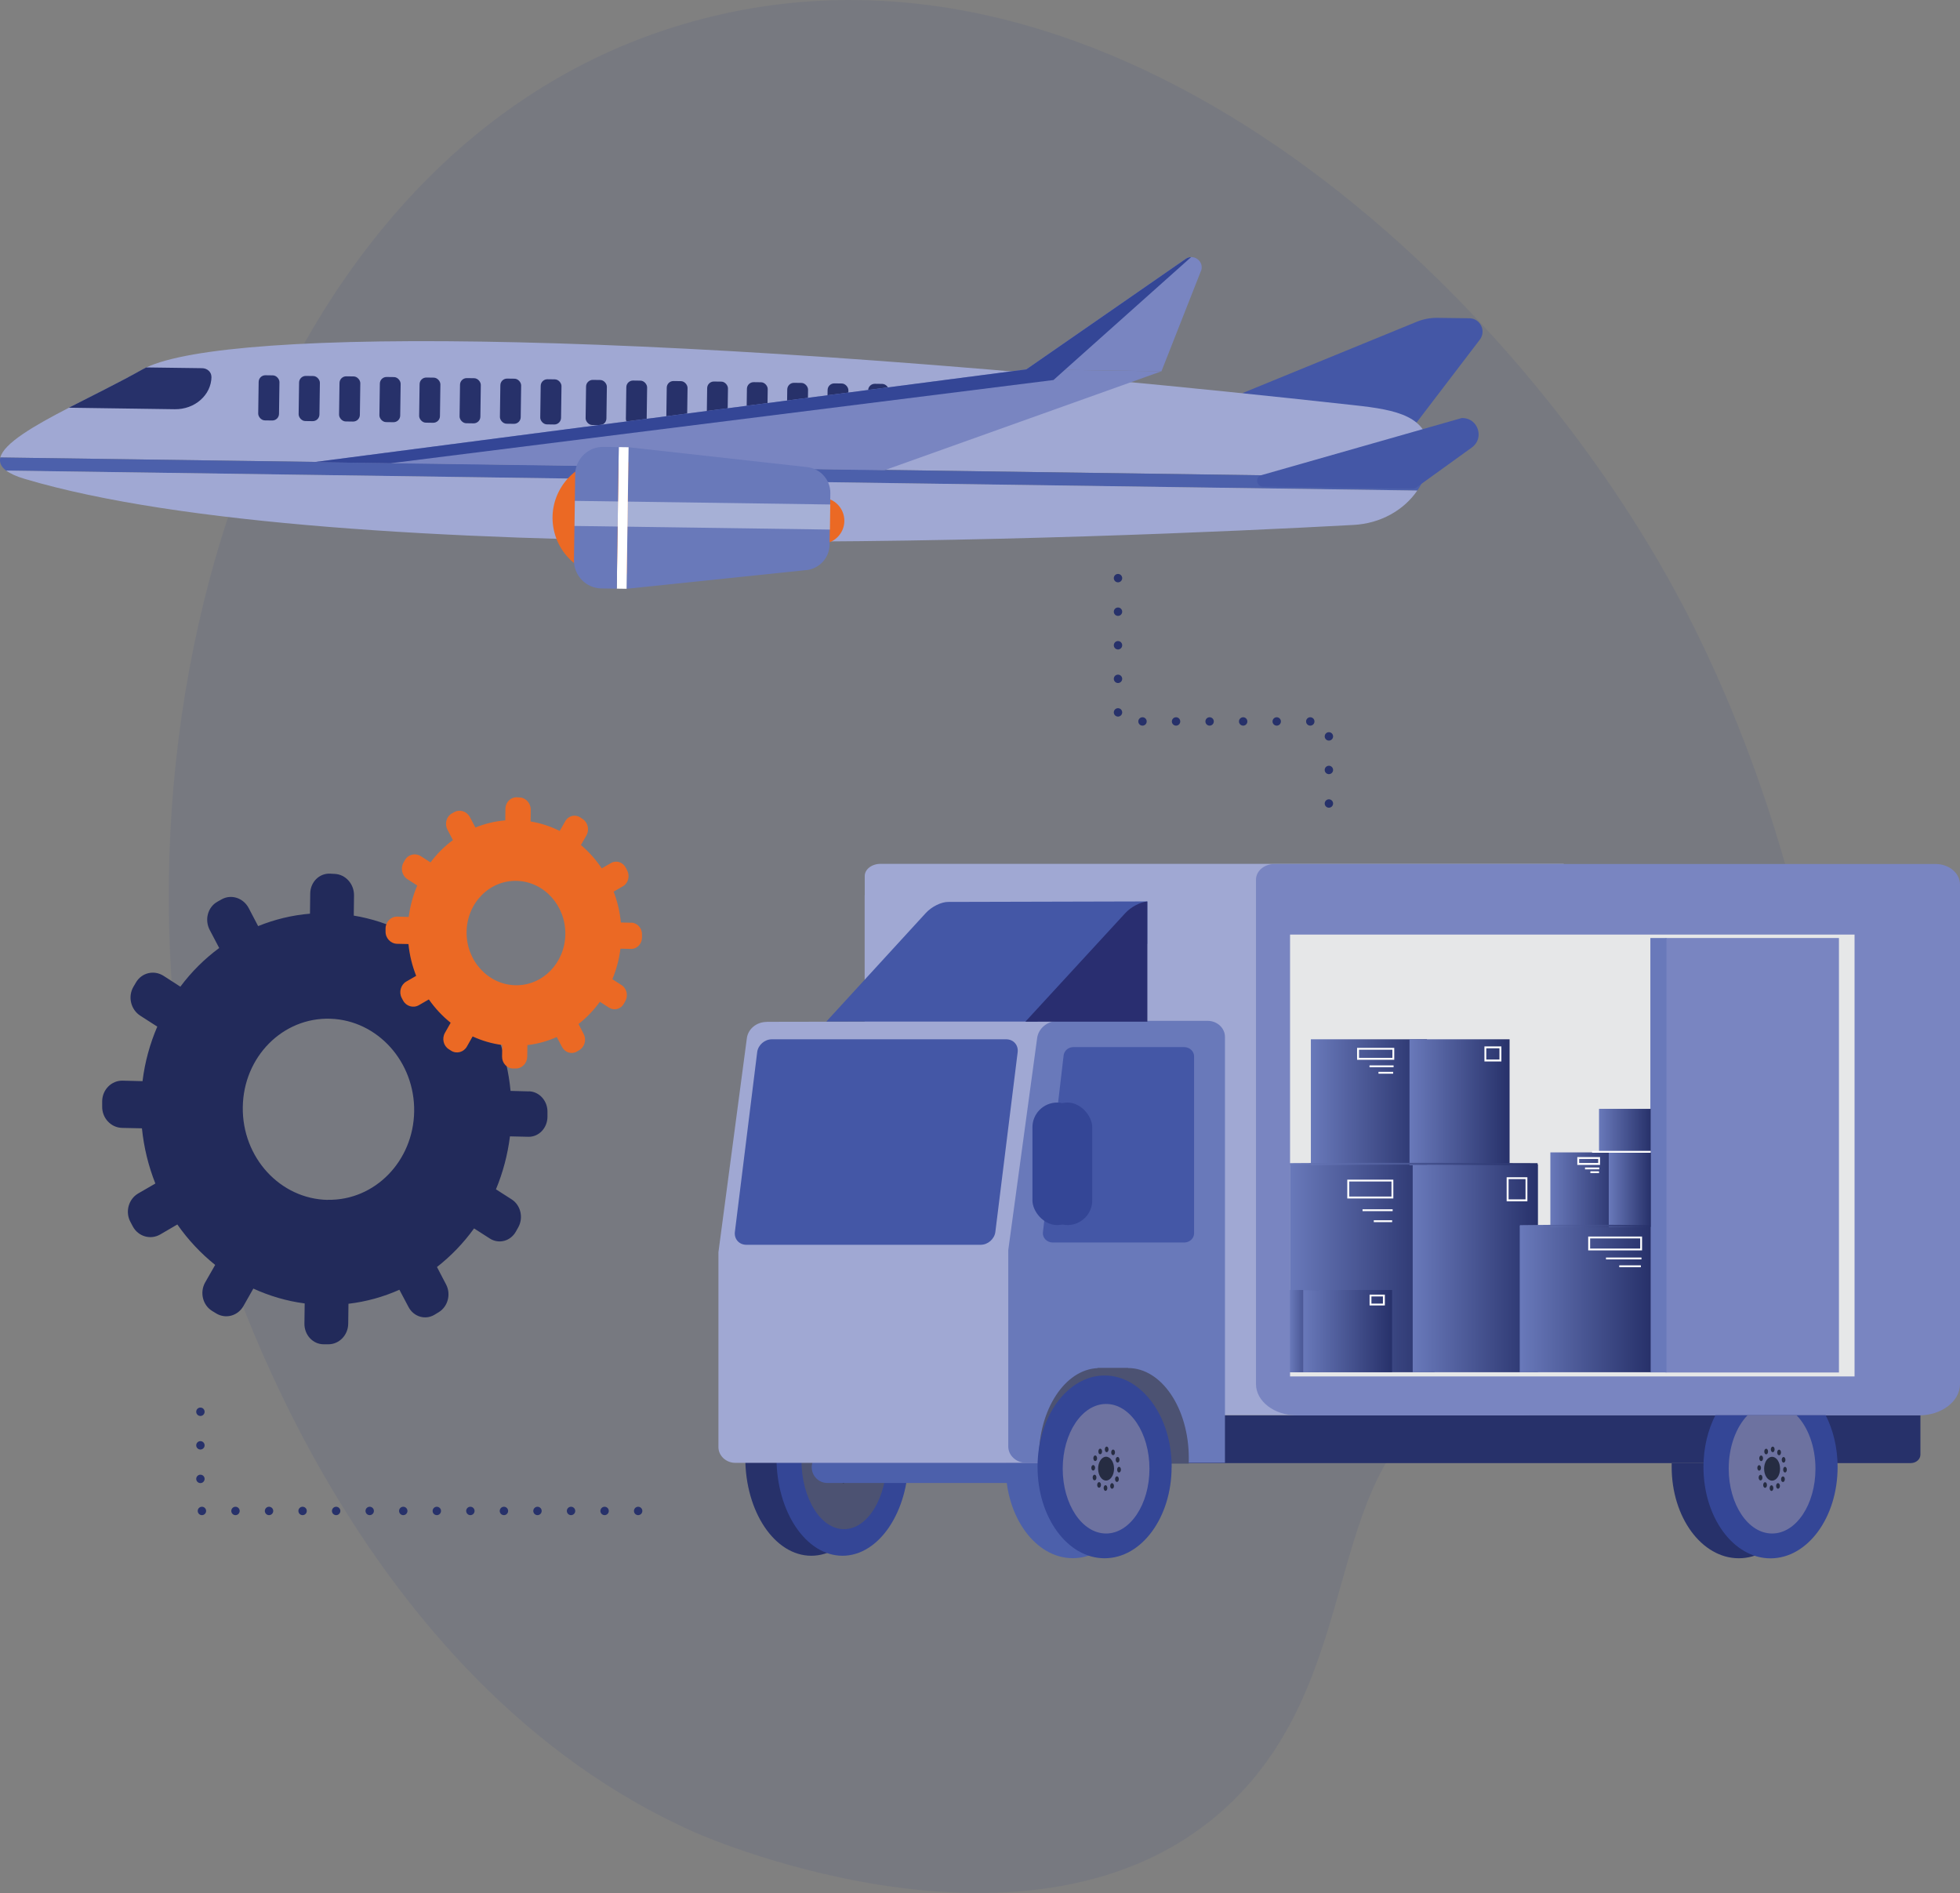 <?xml version="1.0" encoding="UTF-8"?><svg id="Layer_1" xmlns="http://www.w3.org/2000/svg" width="233.64" height="225.6" xmlns:xlink="http://www.w3.org/1999/xlink" viewBox="0 0 233.64 225.6"><rect x="0" y="0" width="233.64" height="225.6" fill="#808080" stroke="none"/><defs><style>.cls-1{fill:url(#New_Gradient_Swatch_copy);}.cls-2{fill:#294088;opacity:.1;}.cls-3{fill:none;stroke:#27316a;stroke-dasharray:0 4;stroke-linecap:round;stroke-linejoin:round;}.cls-4{fill:#6979ba;}.cls-5{fill:#e6e7e8;}.cls-6{fill:#eb6924;}.cls-7,.cls-8{fill:#fff;}.cls-9{fill:#a0a8d3;}.cls-10{fill:#222a5a;}.cls-11{fill:#4457a6;}.cls-12{fill:#6d72a0;}.cls-13{fill:#292e70;}.cls-14{fill:#2b201f;}.cls-15{fill:#27316a;}.cls-16{fill:#344696;}.cls-17{fill:#4c5272;}.cls-18{fill:#4c60ab;}.cls-19{fill:#262c42;}.cls-20{fill:#7985c1;}.cls-21{fill:url(#New_Gradient_Swatch_copy_3);}.cls-22{fill:url(#New_Gradient_Swatch_copy-7);}.cls-23{fill:url(#New_Gradient_Swatch_copy-3);}.cls-24{fill:url(#New_Gradient_Swatch_copy-6);}.cls-25{fill:url(#New_Gradient_Swatch_copy-5);}.cls-26{fill:url(#New_Gradient_Swatch_copy-4);}.cls-27{fill:url(#New_Gradient_Swatch_copy-2);}.cls-28{fill:url(#New_Gradient_Swatch_copy-8);}.cls-29{fill:url(#New_Gradient_Swatch_copy-9);}.cls-30{fill:url(#New_Gradient_Swatch_copy-10);}.cls-31{fill:url(#New_Gradient_Swatch_copy-11);}.cls-32{fill:url(#New_Gradient_Swatch_copy-12);}.cls-8{opacity:.41;}</style><linearGradient id="New_Gradient_Swatch_copy_3" x1="149.72" y1="135.82" x2="233.64" y2="135.82" gradientUnits="userSpaceOnUse"><stop offset="0" stop-color="#7985c1"/><stop offset="1" stop-color="#7985c1"/></linearGradient><linearGradient id="New_Gradient_Swatch_copy" x1="153.76" y1="151.16" x2="171" y2="151.16" gradientUnits="userSpaceOnUse"><stop offset="0" stop-color="#6979ba"/><stop offset="1" stop-color="#27316a"/></linearGradient><linearGradient id="New_Gradient_Swatch_copy-2" x1="168.4" y1="151.16" x2="183.33" y2="151.16" xlink:href="#New_Gradient_Swatch_copy"/><linearGradient id="New_Gradient_Swatch_copy-3" x1="181.16" y1="154.83" x2="196.77" y2="154.83" xlink:href="#New_Gradient_Swatch_copy"/><linearGradient id="New_Gradient_Swatch_copy-4" x1="190.61" y1="139.16" x2="196.77" y2="139.16" xlink:href="#New_Gradient_Swatch_copy"/><linearGradient id="New_Gradient_Swatch_copy-5" x1="156.27" y1="131.36" x2="170.1" y2="131.36" gradientTransform="translate(326.37 262.71) rotate(180)" xlink:href="#New_Gradient_Swatch_copy"/><linearGradient id="New_Gradient_Swatch_copy-6" x1="168.03" y1="131.36" x2="179.95" y2="131.36" gradientTransform="translate(347.98 262.71) rotate(180)" xlink:href="#New_Gradient_Swatch_copy"/><linearGradient id="New_Gradient_Swatch_copy-7" y1="158.64" x2="157.2" y2="158.64" xlink:href="#New_Gradient_Swatch_copy"/><linearGradient id="New_Gradient_Swatch_copy-8" x1="155.35" y1="158.64" x2="165.94" y2="158.64" xlink:href="#New_Gradient_Swatch_copy"/><linearGradient id="New_Gradient_Swatch_copy-9" x1="184.81" y1="141.78" x2="193" y2="141.78" gradientTransform="translate(377.81 283.56) rotate(180)" xlink:href="#New_Gradient_Swatch_copy"/><linearGradient id="New_Gradient_Swatch_copy-10" x1="191.77" y1="141.78" x2="196.77" y2="141.78" xlink:href="#New_Gradient_Swatch_copy"/><linearGradient id="New_Gradient_Swatch_copy-11" x1="181.19" y1="146.09" x2="196.71" y2="146.09" xlink:href="#New_Gradient_Swatch_copy"/><linearGradient id="New_Gradient_Swatch_copy-12" x1="153.75" y1="138.71" x2="183.3" y2="138.71" xlink:href="#New_Gradient_Swatch_copy"/></defs><path class="cls-2" d="m146.93,214.66c16.42-16.03,10.15-40.54,27.11-48.61,14.77-7.04,26.52,8.24,36.25,1.46,14.83-10.33,9.14-60.8-10.64-97.14C179.23,32.84,132.5-10.36,83.8,2.23,29.13,16.36,9.62,91.08,25.42,145.42c1.71,5.88,16.68,54.89,57.41,72.96,2.03.9,41.9,17.95,64.1-3.72Z"/><path class="cls-10" d="m63.06,130.07l-2.2-.06c-.21-2.23-.72-4.38-1.49-6.39l1.92-1.12c1.09-.63,1.48-2.1.88-3.28l-.26-.52c-.6-1.18-1.98-1.63-3.07-1l-1.93,1.12c-1.21-1.81-2.66-3.44-4.3-4.82l1.14-2.01c.65-1.14.3-2.65-.79-3.37l-.47-.32c-1.08-.72-2.49-.38-3.14.76l-1.15,2.02c-1.88-.94-3.9-1.61-6.03-1.96l.03-2.4c.02-1.36-1-2.51-2.29-2.57l-.56-.03c-1.29-.06-2.35,1-2.37,2.36l-.03,2.41c-2.16.18-4.23.69-6.18,1.48l-1.12-2.14c-.64-1.22-2.08-1.69-3.23-1.05l-.5.28c-1.15.64-1.56,2.15-.92,3.37l1.13,2.15c-1.75,1.29-3.31,2.84-4.63,4.61l-2-1.29c-1.14-.73-2.62-.38-3.3.8l-.3.51c-.68,1.18-.31,2.72.84,3.45l2.01,1.29c-.87,2.02-1.48,4.21-1.76,6.5l-2.35-.06c-1.34-.04-2.44,1.06-2.46,2.45v.61c-.03,1.39,1.04,2.54,2.38,2.57l2.36.05c.23,2.3.78,4.51,1.6,6.58l-2.04,1.18c-1.16.67-1.58,2.2-.93,3.4l.28.53c.65,1.21,2.11,1.63,3.27.96l2.04-1.19c1.28,1.83,2.8,3.45,4.51,4.82l-1.19,2.08c-.67,1.18-.3,2.71.82,3.4l.49.3c1.13.69,2.58.3,3.25-.88l1.18-2.08c1.92.88,3.98,1.49,6.12,1.77l-.03,2.4c-.02,1.36,1.01,2.47,2.3,2.47h.56c1.28,0,2.34-1.09,2.36-2.44l.03-2.39c2.13-.25,4.17-.82,6.07-1.67l1.09,2.06c.62,1.17,2.01,1.58,3.11.91l.48-.29c1.1-.66,1.5-2.15.88-3.32l-1.08-2.07c1.67-1.31,3.17-2.86,4.42-4.6l1.89,1.21c1.07.68,2.46.31,3.1-.84l.28-.5c.64-1.15.29-2.63-.77-3.32l-1.89-1.21c.82-1.97,1.39-4.09,1.67-6.31l2.19.05c1.24.03,2.26-1.03,2.28-2.36v-.58c.03-1.33-.96-2.44-2.2-2.48Zm-23.98,12.93c-5.67-.1-10.22-5.04-10.14-11.05.08-6.01,4.78-10.73,10.45-10.54,5.62.19,10.07,5.14,9.98,11.05-.09,5.91-4.68,10.63-10.3,10.53Z"/><path class="cls-6" d="m75.28,109.97l-1.27-.03c-.12-1.29-.42-2.52-.86-3.68l1.11-.64c.63-.36.85-1.21.5-1.89l-.15-.3c-.35-.68-1.14-.94-1.77-.58l-1.11.64c-.7-1.04-1.53-1.98-2.48-2.78l.66-1.16c.37-.66.17-1.53-.45-1.94l-.27-.18c-.63-.42-1.44-.22-1.81.44l-.66,1.16c-1.08-.54-2.25-.93-3.47-1.13l.02-1.38c.01-.78-.58-1.45-1.32-1.48l-.33-.02c-.74-.03-1.36.58-1.37,1.36l-.02,1.39c-1.24.1-2.44.4-3.56.85l-.65-1.23c-.37-.7-1.2-.97-1.86-.61l-.29.16c-.66.37-.9,1.24-.53,1.94l.65,1.24c-1.01.74-1.91,1.64-2.67,2.66l-1.15-.74c-.66-.42-1.51-.22-1.9.46l-.17.3c-.39.68-.18,1.57.48,1.99l1.16.74c-.5,1.17-.85,2.42-1.02,3.75l-1.35-.04c-.77-.02-1.4.61-1.41,1.41v.35c-.02.8.6,1.46,1.37,1.48l1.36.03c.13,1.33.45,2.6.92,3.79l-1.18.68c-.67.39-.91,1.27-.54,1.96l.16.3c.37.69,1.22.94,1.89.55l1.18-.68c.74,1.05,1.61,1.99,2.6,2.78l-.68,1.2c-.39.68-.18,1.56.47,1.96l.28.18c.65.4,1.49.17,1.87-.51l.68-1.2c1.11.51,2.29.86,3.53,1.02l-.02,1.38c-.01.78.58,1.42,1.32,1.42h.32c.74,0,1.35-.63,1.36-1.41l.02-1.38c1.23-.14,2.4-.47,3.5-.96l.63,1.19c.36.67,1.16.91,1.79.53l.28-.17c.63-.38.86-1.24.51-1.91l-.62-1.19c.96-.75,1.82-1.65,2.55-2.65l1.09.7c.62.39,1.42.18,1.78-.49l.16-.29c.37-.66.17-1.52-.45-1.91l-1.09-.7c.47-1.14.8-2.36.96-3.64l1.26.03c.71.02,1.3-.59,1.31-1.36v-.34c.02-.77-.55-1.41-1.27-1.43Zm-13.82,7.45c-3.26-.06-5.89-2.91-5.84-6.37.05-3.46,2.76-6.18,6.02-6.07,3.24.11,5.8,2.96,5.75,6.37-.05,3.41-2.7,6.13-5.93,6.07Z"/><path class="cls-15" d="m136.82,174.37h90.93c.65,0,1.17-.45,1.17-1.01v-4.68s-92.1,0-92.1,0v5.7Z"/><rect class="cls-14" x="96.46" y="162" width="3.97" height=".97"/><path class="cls-15" d="m104.58,173.72c0,6.46-3.52,11.69-7.87,11.69-4.35,0-7.87-5.23-7.87-11.69,0-6.45,3.52-11.69,7.87-11.69,4.34,0,7.87,5.24,7.86,11.69Z"/><path class="cls-16" d="m108.3,173.72c0,6.46-3.53,11.69-7.87,11.69-4.35,0-7.87-5.23-7.87-11.69,0-6.45,3.52-11.69,7.87-11.69,4.34,0,7.87,5.24,7.87,11.69Z"/><path class="cls-17" d="m95.53,173.94c0,4.58,2.27,8.3,5.08,8.3,2.81,0,5.09-3.71,5.09-8.29,0-4.58-2.28-8.29-5.08-8.29-2.81,0-5.09,3.71-5.09,8.29Z"/><path class="cls-19" d="m100.46,171.46c0,.2.1.36.22.36s.22-.16.22-.36c0-.2-.1-.36-.22-.36-.12,0-.22.16-.22.36Z"/><path class="cls-19" d="m101.24,171.67c-.06.17-.03.39.08.49.11.1.24.04.3-.13.06-.17.02-.39-.08-.49-.1-.1-.24-.04-.3.13Z"/><path class="cls-19" d="m101.85,172.49c-.11.1-.14.32-.08.49.06.17.2.23.3.13.1-.1.14-.32.08-.49-.06-.17-.2-.23-.3-.13Z"/><path class="cls-19" d="m102.13,173.69c-.12,0-.22.16-.22.36,0,.2.1.36.22.36.12,0,.22-.16.22-.36,0-.2-.1-.36-.22-.36Z"/><path class="cls-19" d="m102,174.97c-.11-.1-.24-.04-.3.13-.06.17-.02.39.08.49.11.1.24.04.3-.13.06-.17.03-.39-.08-.49Z"/><path class="cls-19" d="m101.5,175.96c-.06-.17-.2-.23-.3-.13-.11.1-.14.32-.08.49.06.17.2.23.3.13.11-.1.14-.32.08-.49Z"/><path class="cls-19" d="m100.76,176.41c0-.2-.1-.36-.22-.36s-.22.16-.22.36c0,.2.1.36.22.36s.22-.16.22-.36Z"/><path class="cls-19" d="m99.99,176.21c.06-.17.02-.39-.08-.49-.1-.1-.24-.04-.3.13-.06.17-.02.39.08.49.1.1.24.04.3-.13Z"/><path class="cls-19" d="m99.37,175.39c.11-.1.14-.32.08-.49-.06-.17-.2-.23-.3-.13-.11.1-.14.32-.08.49.06.17.2.23.3.13Z"/><path class="cls-19" d="m99.1,174.18c.12,0,.22-.16.22-.36,0-.2-.1-.36-.22-.36-.12,0-.22.16-.22.36,0,.2.1.36.22.36Z"/><path class="cls-19" d="m99.23,172.91c.1.1.24.04.3-.13.06-.17.02-.39-.08-.49-.11-.1-.24-.04-.3.13-.06.17-.03.39.08.49Z"/><path class="cls-19" d="m99.72,171.92c.06.17.2.23.3.13.1-.1.14-.32.08-.49-.06-.17-.2-.23-.3-.13-.11.1-.14.32-.08.49Z"/><path class="cls-19" d="m99.68,173.94c0,.84.42,1.52.93,1.52.52,0,.93-.68.93-1.52,0-.84-.42-1.52-.93-1.52-.52,0-.93.68-.93,1.52Z"/><path class="cls-18" d="m96.76,174.86c0,1.04.84,1.88,1.87,1.88h36.34c1.03,0,1.87-.84,1.87-1.87,0-1.04-.84-1.88-1.87-1.88h-36.34c-1.03,0-1.87.84-1.87,1.88h0Z"/><path class="cls-9" d="m103.08,106.7s0-2.3,0-2.3c0-.8.84-1.45,1.89-1.45h81.43s0,4.12,0,4.12l-83.18-.38,83.18.38v57.86c0,2.04-2.18,3.72-4.84,3.72h-73.66c-2.66,0-4.83-1.68-4.83-3.72v-58.23Z"/><path class="cls-21" d="m230.74,102.97c1.6,0,2.9,1.1,2.9,2.45v59.54c0,2.04-2.19,3.72-4.87,3.72h-74.19c-2.68,0-4.86-1.68-4.86-3.72v-60.13c0-1.03.99-1.86,2.2-1.86h78.82Z"/><path class="cls-9" d="m91.39,121.78l45.57-.12v7.4h-13.8s0,20.18,0,20.18h3.2c2.42,0,4.4,1.74,4.4,3.86v17.38c0,2.12-1.98,3.86-4.4,3.86h-3.2c-.55,0-27.75,0-35.49,0-1.12,0-2.03-.84-2.03-1.88v-23.22s3.39-25.52,3.39-25.52c.15-1.1,1.16-1.93,2.36-1.93Z"/><path class="cls-4" d="m123.63,123.72c.16-1.18,1.24-2.06,2.53-2.06h8.02s1.47,0,1.47,0h8.3c1.14,0,2.07.86,2.07,1.91v50.76c-1.18,0-9.26,0-10.52,0-9.71,0-7.86,0-13.2,0-1.16,0-2.11-.87-2.11-1.94v-23.15s0-.26,0-.26l3.44-25.25Z"/><path class="cls-11" d="m123.67,121.75h-25.17s11.85-12.93,11.85-12.93c.69-.76,1.84-1.33,2.66-1.33l23.74-.06v5.06h-5.84s-7.25,9.26-7.25,9.26Z"/><path class="cls-13" d="m122.24,121.75l11.89-12.92c.69-.75,1.78-1.32,2.64-1.4v14.33h-14.53Z"/><path class="cls-17" d="m123.85,174.43c-.01-.22-.02-.43-.02-.65,0-5.81,3.11-10.55,7-10.73v-.03h3.65v.02c3.99,0,7.23,4.81,7.23,10.74,0,.22,0,.43-.01.65h-17.85Z"/><path class="cls-18" d="m135.87,174.39c0,.14,0,.29,0,.43,0,6.01-3.58,10.88-7.99,10.88-4.42,0-8-4.88-7.99-10.89,0-.15,0-.29,0-.43h15.98Z"/><path class="cls-16" d="m139.66,174.83c0,6.01-3.58,10.88-7.99,10.88-4.42,0-7.99-4.88-7.99-10.89,0-6.01,3.58-10.89,8-10.89,4.41,0,7.99,4.88,7.99,10.89Z"/><path class="cls-12" d="m126.68,175.03c0,4.27,2.32,7.73,5.17,7.73,2.85,0,5.17-3.46,5.17-7.72,0-4.27-2.31-7.72-5.17-7.72-2.85,0-5.17,3.46-5.17,7.72Z"/><path class="cls-19" d="m131.7,172.73c0,.19.1.34.22.34.12,0,.22-.15.22-.34,0-.18-.1-.33-.22-.33-.12,0-.22.15-.22.33Z"/><path class="cls-19" d="m132.49,172.92c-.06.16-.03.37.08.46.11.09.25.04.31-.12.06-.16.03-.37-.08-.46-.11-.09-.25-.04-.31.12Z"/><path class="cls-19" d="m133.11,173.68c-.11.09-.14.3-.08.46.06.16.2.21.31.12.11-.09.14-.3.08-.46-.06-.16-.2-.22-.31-.12Z"/><path class="cls-19" d="m133.39,174.81c-.12,0-.22.15-.22.34,0,.19.1.34.22.34.12,0,.23-.15.23-.34s-.1-.34-.23-.34Z"/><path class="cls-19" d="m133.26,175.99c-.11-.09-.25-.04-.31.12-.06.16-.03.37.08.46.11.09.25.04.31-.12.06-.16.03-.36-.08-.46Z"/><path class="cls-19" d="m132.75,176.92c-.06-.16-.2-.21-.3-.12-.11.09-.14.3-.08.46.06.16.2.21.31.12.11-.09.14-.3.08-.46Z"/><path class="cls-19" d="m132,177.34c0-.19-.1-.34-.22-.34s-.22.15-.22.34c0,.18.1.34.22.34.12,0,.22-.15.22-.34Z"/><path class="cls-19" d="m131.21,177.14c.06-.16.03-.37-.08-.46-.11-.09-.24-.04-.31.12-.06.16-.03.37.08.46.11.09.24.04.31-.12Z"/><path class="cls-19" d="m130.59,176.38c.11-.09.14-.3.08-.46-.06-.16-.2-.22-.31-.12-.11.09-.14.3-.08.46.06.16.2.21.31.12Z"/><path class="cls-19" d="m130.31,175.26c.12,0,.23-.15.23-.33,0-.18-.1-.33-.23-.33-.12,0-.22.15-.22.33,0,.18.1.33.22.33Z"/><path class="cls-19" d="m130.44,174.08c.11.09.24.04.31-.12.06-.16.02-.36-.08-.46-.11-.09-.25-.04-.31.12-.06.16-.02.36.08.46Z"/><path class="cls-19" d="m130.95,173.15c.06.16.2.21.31.12.11-.09.14-.3.08-.46-.06-.16-.2-.21-.3-.12-.11.09-.14.3-.08.46Z"/><path class="cls-19" d="m130.9,175.03c0,.78.42,1.42.95,1.42.52,0,.95-.64.95-1.42,0-.78-.42-1.42-.95-1.42-.52,0-.95.63-.95,1.42Z"/><path class="cls-15" d="m215.26,174.4c0,.14,0,.29,0,.43,0,6.01-3.58,10.88-7.99,10.88-4.42,0-8-4.88-8-10.89,0-.15,0-.29,0-.43h15.97Z"/><path class="cls-16" d="m217.63,168.66c.89,1.76,1.42,3.88,1.42,6.18,0,6.01-3.58,10.88-8,10.88-4.42,0-7.99-4.88-7.99-10.89,0-2.29.53-4.42,1.42-6.17h13.15Z"/><path class="cls-12" d="m214.15,168.66c1.36,1.39,2.26,3.73,2.26,6.38,0,4.27-2.31,7.72-5.17,7.72-2.85,0-5.17-3.46-5.17-7.73,0-2.65.9-4.99,2.26-6.38h5.82Z"/><path class="cls-19" d="m211.09,172.73c0,.19.1.34.23.34s.22-.15.22-.34c0-.18-.1-.33-.22-.33-.12,0-.23.15-.23.33Z"/><path class="cls-19" d="m211.88,172.93c-.06.16-.03.37.08.46.11.09.24.04.31-.12.06-.16.03-.37-.08-.46-.11-.09-.25-.04-.31.12Z"/><path class="cls-19" d="m212.5,173.69c-.11.09-.14.3-.08.46.06.16.2.21.3.12.11-.09.14-.3.08-.46-.06-.16-.2-.22-.31-.12Z"/><path class="cls-19" d="m212.78,174.81c-.12,0-.22.15-.22.34,0,.19.1.34.22.34s.22-.15.22-.34c0-.18-.1-.34-.22-.34Z"/><path class="cls-19" d="m212.65,176c-.11-.09-.24-.04-.31.12-.06.16-.03.37.08.46.11.09.24.04.31-.12.06-.16.03-.36-.08-.46Z"/><path class="cls-19" d="m212.14,176.92c-.06-.16-.2-.21-.31-.12-.11.09-.14.3-.08.46.06.16.2.21.31.12.11-.09.15-.3.08-.46Z"/><path class="cls-19" d="m211.39,177.35c0-.19-.1-.34-.22-.34s-.22.15-.22.34c0,.18.1.34.22.34.12,0,.22-.15.22-.34Z"/><path class="cls-19" d="m210.6,177.15c.06-.16.02-.37-.08-.46-.11-.09-.25-.04-.31.12-.06.16-.03.37.08.46.11.09.24.04.31-.12Z"/><path class="cls-19" d="m209.98,176.39c.11-.09.14-.3.08-.46-.06-.16-.2-.22-.31-.12-.11.09-.14.3-.08.46.06.16.2.21.31.12Z"/><path class="cls-19" d="m209.7,175.27c.12,0,.22-.15.22-.33,0-.18-.1-.33-.22-.33-.12,0-.22.15-.22.33,0,.18.1.33.22.33Z"/><path class="cls-19" d="m209.83,174.09c.11.09.24.04.3-.12.06-.16.03-.36-.08-.46-.11-.09-.24-.04-.31.12-.06.16-.02.36.08.46Z"/><path class="cls-19" d="m210.34,173.16c.06.16.2.21.31.12.11-.09.14-.3.08-.46-.06-.16-.2-.21-.31-.12-.11.09-.14.3-.08.46Z"/><path class="cls-19" d="m210.29,175.04c0,.78.42,1.42.95,1.42s.95-.64.95-1.42c0-.78-.42-1.42-.95-1.42s-.95.63-.95,1.42Z"/><path class="cls-11" d="m88.97,148.35h27.93c.86,0,1.64-.68,1.75-1.53l2.66-21.43c.1-.85-.51-1.53-1.37-1.53h-27.93c-.86,0-1.64.68-1.75,1.53l-2.66,21.43c-.1.85.51,1.53,1.37,1.53Z"/><path class="cls-11" d="m142.34,125.88v21.1c0,.61-.53,1.1-1.19,1.1h-15.65c-.71,0-1.25-.57-1.18-1.21l2.47-21.1c.07-.56.57-.98,1.18-.98h13.18c.65,0,1.19.49,1.19,1.1Z"/><rect class="cls-16" x="124.3" y="131.4" width="5.9" height="14.6" rx="2.95" ry="2.95" transform="translate(254.5 277.4) rotate(180)"/><rect class="cls-16" x="123.06" y="131.4" width="5.9" height="14.6" rx="2.95" ry="2.95" transform="translate(252.03 277.4) rotate(180)"/><rect class="cls-5" x="153.78" y="111.38" width="67.29" height="52.66" transform="translate(374.85 275.42) rotate(-180)"/><rect class="cls-20" x="198.56" y="111.79" width="20.66" height="51.78" transform="translate(417.77 275.36) rotate(-180)"/><rect class="cls-4" x="196.74" y="111.79" width="1.92" height="51.77" transform="translate(395.39 275.35) rotate(-180)"/><rect class="cls-1" x="153.76" y="138.78" width="17.24" height="24.76"/><rect class="cls-27" x="168.4" y="138.78" width="14.93" height="24.76"/><path class="cls-7" d="m160.6,140.59h5.49v2.24h-5.49v-2.24Zm5.27.22h-5.04s0,1.79,0,1.79h5.04s0-1.79,0-1.79Z"/><rect class="cls-7" x="162.42" y="144.12" width="3.59" height=".22"/><rect class="cls-7" x="163.76" y="145.43" width="2.19" height=".22"/><path class="cls-7" d="m179.6,140.3h2.47v2.87h-2.47v-2.87Zm2.25.22h-2.02s0,2.42,0,2.42h2.02s0-2.42,0-2.42Z"/><rect class="cls-23" x="181.16" y="146.12" width="15.61" height="17.42"/><path class="cls-7" d="m189.32,147.37h6.42v1.65h-6.42v-1.65Zm6.2.22h-5.97s0,1.21,0,1.21h5.97s0-1.21,0-1.21Z"/><rect class="cls-7" x="191.44" y="149.87" width="4.23" height=".22"/><rect class="cls-7" x="193.02" y="150.8" width="2.58" height=".22"/><rect class="cls-26" x="190.61" y="132.15" width="6.16" height="14"/><rect class="cls-25" x="156.27" y="123.85" width="13.84" height="15" transform="translate(326.37 262.71) rotate(-180)"/><rect class="cls-24" x="168.03" y="123.85" width="11.93" height="15" transform="translate(347.98 262.71) rotate(-180)"/><path class="cls-7" d="m161.77,124.88h4.43v1.42h-4.43v-1.42Zm4.21.22h-3.98s0,.97,0,.97h3.98s0-.97,0-.97Z"/><rect class="cls-7" x="163.25" y="126.97" width="2.87" height=".22"/><rect class="cls-7" x="164.32" y="127.74" width="1.75" height=".22"/><path class="cls-7" d="m176.95,124.71h2.02v1.79h-2.02v-1.79Zm1.79.22h-1.57s0,1.34,0,1.34h1.57s0-1.34,0-1.34Z"/><rect class="cls-22" x="153.76" y="153.74" width="3.43" height="9.8"/><rect class="cls-28" x="155.35" y="153.74" width="10.59" height="9.8"/><path class="cls-7" d="m163.26,154.29h1.82v1.29h-1.82v-1.29Zm1.59.22h-1.37s0,.85,0,.85h1.37s0-.85,0-.85Z"/><rect class="cls-29" x="184.81" y="137.34" width="8.19" height="8.88" transform="translate(377.81 283.56) rotate(-180)"/><rect class="cls-30" x="191.77" y="137.34" width="5" height="8.88"/><path class="cls-7" d="m188.02,137.9h2.71v.93h-2.71v-.93Zm2.49.22h-2.27s0,.48,0,.48h2.27s0-.48,0-.48Z"/><rect class="cls-7" x="188.94" y="139.14" width="1.7" height=".22"/><rect class="cls-7" x="189.58" y="139.59" width="1.03" height=".22"/><path class="cls-31" d="m181.19,146.23c4.96-.07,10.47-.07,15.51,0v-.22c-5.04-.07-10.55-.07-15.52,0v.22Z"/><path class="cls-32" d="m183.29,138.84v-.22c-.2,0-20.13-.09-29.54,0v.22c9.41-.09,29.34,0,29.54,0Z"/><rect class="cls-7" x="189.78" y="137.16" width="6.99" height=".22"/><path class="cls-11" d="m148.08,46.86l20.82-8.52c.77-.31,1.59-.47,2.42-.46l3.84.05c1.3.02,2.03,1.51,1.24,2.55l-7.54,9.88-20.78-3.5Z"/><path class="cls-9" d="m170.39,54.01c-.01,1.02-.22,2-.59,2.9L.04,54.52c.43-1.69,3.96-3.75,8.16-5.92,2.87-1.48,6.04-3.02,8.75-4.55.15-.08.31-.17.48-.25,9.97-4.76,60.28-4.75,144.07,4.5,4.9.54,8.94,1.26,8.87,5.72Z"/><path class="cls-15" d="m25.21,44.92c-.02,1.08-.51,2.05-1.31,2.75-.79.7-1.88,1.12-3.08,1.1l-12.62-.18c2.87-1.48,6.04-3.02,8.75-4.55.15-.08.31-.17.48-.25l6.66.09c.62,0,1.12.47,1.11,1.03Z"/><path class="cls-18" d="m169.79,56.92c-.22.54-.5,1.06-.84,1.55L.74,56.09c-.64-.47-.84-1-.7-1.57l169.75,2.4Z"/><path class="cls-9" d="m168.95,58.46c-1.59,2.33-4.37,3.93-7.6,4.1-29.09,1.58-121.4,5.52-158.38-5.48-1.02-.3-1.74-.63-2.23-1l168.21,2.38Z"/><rect class="cls-15" x="49.99" y="45" width="2.48" height="5.38" rx=".8" ry=".8" transform="translate(.68 -.72) rotate(.81)"/><rect class="cls-15" x="54.81" y="45.07" width="2.48" height="5.38" rx=".8" ry=".8" transform="translate(.68 -.79) rotate(.81)"/><rect class="cls-15" x="59.62" y="45.13" width="2.48" height="5.38" rx=".8" ry=".8" transform="translate(.68 -.86) rotate(.81)"/><rect class="cls-15" x="64.43" y="45.2" width="2.48" height="5.38" rx=".8" ry=".8" transform="translate(.68 -.92) rotate(.81)"/><rect class="cls-15" x="30.81" y="44.73" width="2.48" height="5.38" rx=".8" ry=".8" transform="translate(.67 -.45) rotate(.81)"/><rect class="cls-15" x="35.63" y="44.8" width="2.48" height="5.38" rx=".8" ry=".8" transform="translate(.67 -.51) rotate(.81)"/><rect class="cls-15" x="40.44" y="44.86" width="2.48" height="5.38" rx=".8" ry=".8" transform="translate(.68 -.59) rotate(.81)"/><rect class="cls-15" x="45.25" y="44.93" width="2.48" height="5.38" rx=".8" ry=".8" transform="translate(.68 -.65) rotate(.81)"/><rect class="cls-15" x="89.01" y="45.55" width="2.48" height="5.38" rx=".8" ry=".8" transform="translate(.69 -1.27) rotate(.81)"/><rect class="cls-15" x="93.82" y="45.62" width="2.48" height="5.38" rx=".8" ry=".8" transform="translate(.69 -1.33) rotate(.81)"/><rect class="cls-15" x="98.63" y="45.69" width="2.48" height="5.38" rx=".8" ry=".8" transform="translate(.69 -1.4) rotate(.81)"/><rect class="cls-15" x="103.45" y="45.75" width="2.48" height="5.38" rx=".8" ry=".8" transform="translate(.7 -1.48) rotate(.81)"/><rect class="cls-15" x="69.83" y="45.28" width="2.48" height="5.38" rx=".8" ry=".8" transform="translate(.69 -1) rotate(.81)"/><rect class="cls-15" x="74.64" y="45.35" width="2.48" height="5.38" rx=".8" ry=".8" transform="translate(.68 -1.06) rotate(.81)"/><rect class="cls-15" x="79.45" y="45.41" width="2.48" height="5.38" rx=".8" ry=".8" transform="translate(.69 -1.13) rotate(.81)"/><rect class="cls-15" x="84.27" y="45.48" width="2.48" height="5.38" rx=".8" ry=".8" transform="translate(.69 -1.21) rotate(.81)"/><polygon class="cls-20" points="138.45 44.25 105.44 56.04 37.39 55.08 122.33 44.02 138.45 44.25"/><path class="cls-20" d="m143.15,32.31l-4.7,11.94-16.11-.23,18.99-13.16c.22-.15.46-.22.68-.22.8,0,1.49.8,1.15,1.67Z"/><path class="cls-16" d="m142,30.63l-15.07,13.45-1.35,1.21-79.04,9.92-9.15-.13,84.95-11.06,18.99-13.16c.22-.15.46-.22.68-.22Z"/><path class="cls-6" d="m95.15,62.02c.02-1.52,1.27-2.73,2.79-2.71,1.52.02,2.73,1.27,2.71,2.79-.02,1.52-1.27,2.73-2.79,2.71-1.52-.02-2.73-1.27-2.71-2.79Z"/><circle class="cls-6" cx="72.81" cy="61.71" r="6.94" transform="translate(-11.33 16.65) rotate(-12.11)"/><path class="cls-4" d="m96.12,67.94l-21.44,2.23.24-16.87,21.31,2.37c1.58.18,2.78,1.53,2.75,3.12l-.09,6.12c-.02,1.57-1.21,2.87-2.78,3.04Z"/><rect class="cls-7" x="73.64" y="53.29" width="1.17" height="16.87" transform="translate(.88 -1.04) rotate(.81)"/><path class="cls-4" d="m71.81,53.25h1.83v16.87h-1.83c-1.83,0-3.32-1.49-3.32-3.32v-10.23c0-1.83,1.49-3.32,3.32-3.32Z" transform="translate(.88 -1) rotate(.81)"/><rect class="cls-8" x="68.5" y="59.91" width="30.45" height="2.99" transform="translate(.88 -1.18) rotate(.81)"/><path class="cls-11" d="m150.55,57.99l17.86.25c.15,0,.29-.04.41-.13l6.63-4.78c1.52-1.09.76-3.49-1.11-3.51h0c-.07,0-.13,0-.2.03l-23.78,6.78c-.77.22-.62,1.35.18,1.36Z"/><polyline class="cls-3" points="76.07 180.07 23.89 180.07 23.89 165.84"/><polyline class="cls-3" points="133.27 68.9 133.27 85.98 158.41 85.98 158.41 96.89"/></svg>